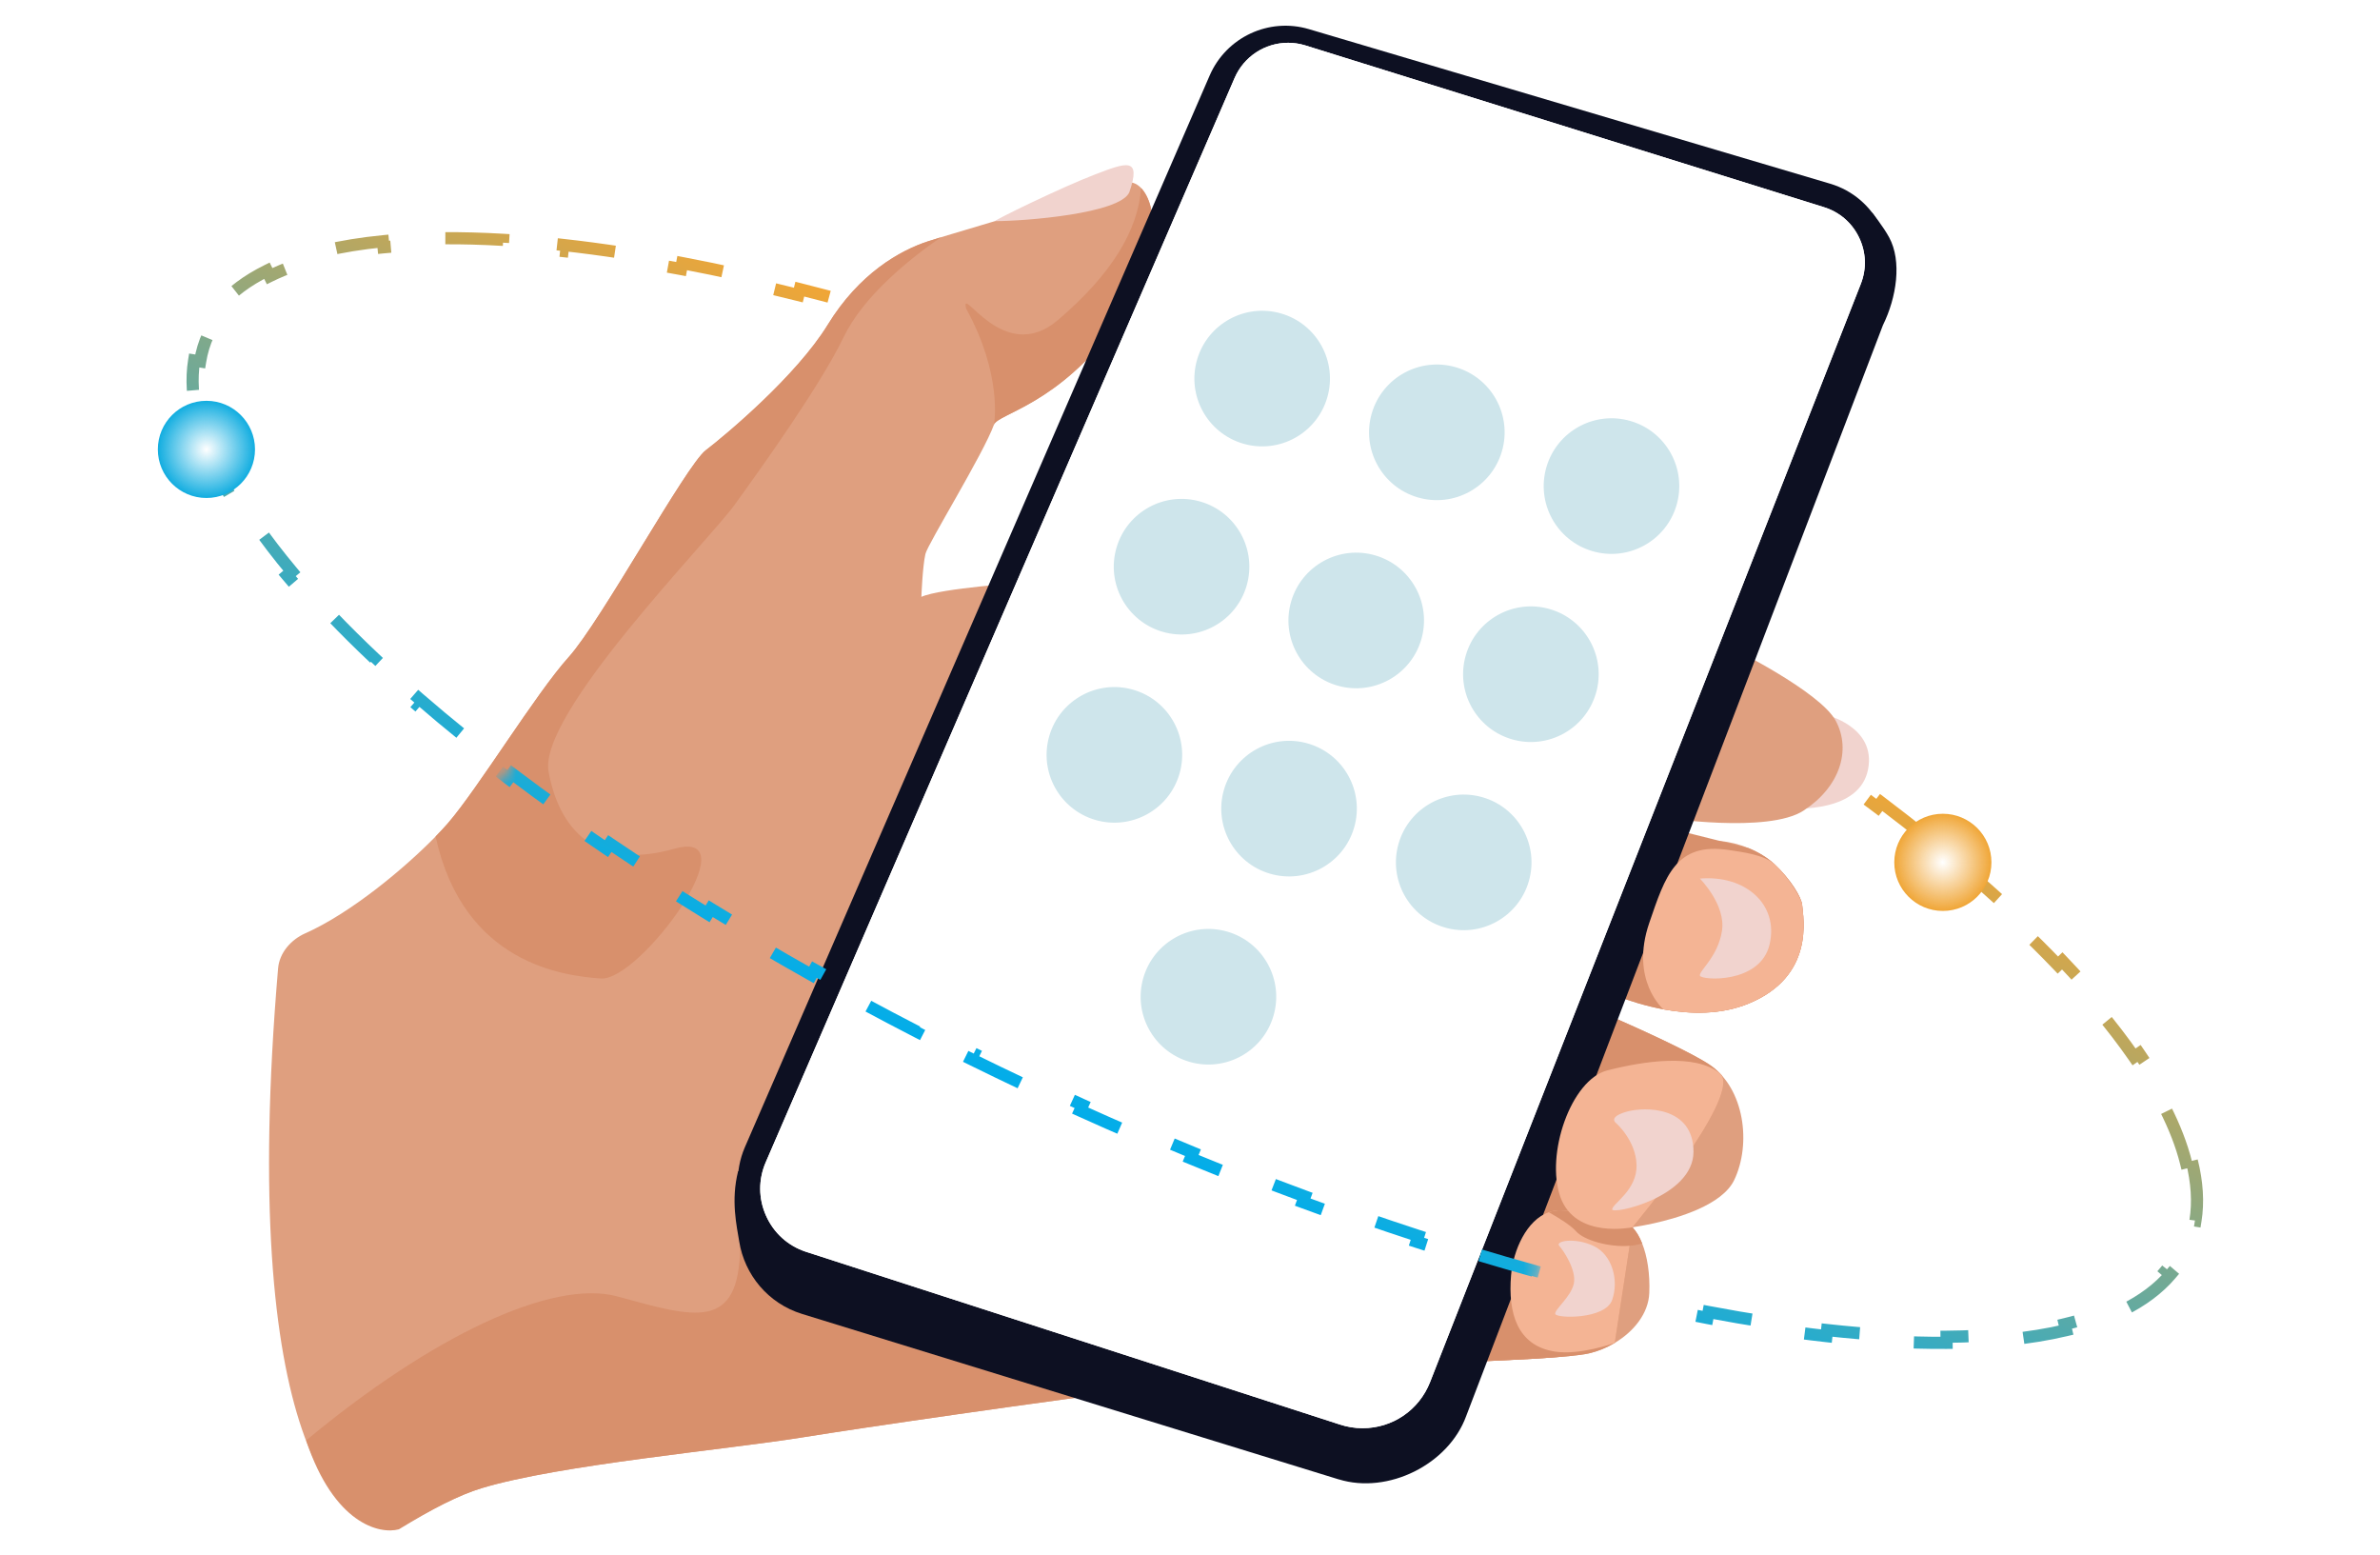<svg width="196" height="128" viewBox="0 0 196 128" fill="none" xmlns="http://www.w3.org/2000/svg">
<g clip-path="url(#clip0_834_1164)">
<path d="M180.502 95.579C180.94 97.33 181.048 98.975 180.804 100.493L180.31 100.414C180.184 101.197 179.959 101.942 179.633 102.647C179.307 103.352 178.885 104.006 178.37 104.609L178.751 104.933C177.753 106.103 176.429 107.086 174.811 107.887L174.59 107.439C173.276 108.089 171.753 108.619 170.033 109.028L170.149 109.515C168.653 109.871 167.018 110.135 165.256 110.309L165.207 109.812C163.67 109.963 162.033 110.045 160.303 110.059L160.307 110.559C158.729 110.571 157.077 110.526 155.355 110.426L155.385 109.927C153.803 109.834 152.161 109.694 150.465 109.507L150.41 110.004C148.819 109.828 147.18 109.611 145.498 109.353L145.574 108.859C143.989 108.616 142.365 108.337 140.704 108.022L140.611 108.513C139.025 108.212 137.408 107.878 135.76 107.512L135.868 107.024C134.288 106.674 132.68 106.293 131.047 105.883L130.926 106.368C129.353 105.973 127.757 105.551 126.14 105.102L126.274 104.62C124.711 104.186 123.128 103.727 121.527 103.243L121.382 103.721C119.821 103.249 118.244 102.754 116.651 102.235L116.805 101.759C115.255 101.254 113.691 100.727 112.113 100.177L111.949 100.649C110.405 100.112 108.848 99.553 107.281 98.973L107.455 98.504C105.924 97.938 104.383 97.352 102.833 96.746L102.651 97.212C101.127 96.616 99.593 96.001 98.052 95.366L98.243 94.904C96.73 94.281 95.21 93.64 93.684 92.981L93.486 93.44C91.979 92.79 90.468 92.122 88.951 91.436L89.158 90.981C88.406 90.641 87.654 90.297 86.901 89.949C86.148 89.6 85.398 89.25 84.653 88.898L84.439 89.35C82.935 88.639 81.447 87.92 79.975 87.194L80.197 86.746C78.706 86.01 77.233 85.267 75.779 84.518L75.55 84.962C74.069 84.199 72.607 83.429 71.165 82.654L71.402 82.213C69.936 81.425 68.492 80.631 67.069 79.832L66.824 80.268C65.368 79.449 63.934 78.626 62.524 77.798L62.777 77.366C61.336 76.52 59.921 75.67 58.532 74.816L58.27 75.242C56.843 74.365 55.443 73.484 54.073 72.601L54.344 72.18C52.938 71.274 51.562 70.366 50.219 69.456L49.939 69.87C48.549 68.929 47.194 67.987 45.875 67.044L46.165 66.637C44.795 65.659 43.464 64.68 42.173 63.704L41.871 64.103C40.525 63.084 39.223 62.068 37.967 61.055L38.281 60.666C36.965 59.605 35.7 58.548 34.489 57.498L34.161 57.876C32.875 56.761 31.648 55.653 30.484 54.555L30.827 54.191C29.585 53.02 28.415 51.861 27.32 50.715L26.959 51.061C25.767 49.815 24.663 48.585 23.65 47.375L24.033 47.054C22.923 45.727 21.925 44.427 21.045 43.158L20.634 43.443C19.626 41.988 18.768 40.571 18.07 39.2L18.515 38.973C17.714 37.398 17.131 35.894 16.775 34.472L16.29 34.594C15.852 32.843 15.744 31.198 15.989 29.679L16.482 29.759C16.608 28.976 16.833 28.231 17.159 27.526C17.485 26.821 17.907 26.167 18.422 25.564L18.041 25.239C19.04 24.069 20.363 23.086 21.981 22.286L22.203 22.734C23.516 22.084 25.039 21.554 26.759 21.145L26.643 20.658C28.14 20.302 29.774 20.037 31.536 19.864L31.585 20.361C33.122 20.209 34.759 20.127 36.489 20.114L36.485 19.614C38.063 19.602 39.715 19.646 41.437 19.747L41.408 20.246C42.989 20.338 44.631 20.479 46.327 20.666L46.382 20.169C47.973 20.345 49.612 20.562 51.294 20.82L51.218 21.314C52.803 21.557 54.428 21.836 56.088 22.151L56.181 21.66C57.767 21.961 59.385 22.294 61.032 22.66L60.924 23.148C62.504 23.499 64.112 23.88 65.745 24.29L65.867 23.805C67.439 24.2 69.035 24.622 70.652 25.071L70.519 25.552C72.082 25.986 73.664 26.446 75.266 26.93L75.41 26.451C76.971 26.923 78.549 27.419 80.142 27.938L79.987 28.413C81.537 28.919 83.102 29.446 84.679 29.995L84.844 29.523C86.388 30.061 87.944 30.62 89.511 31.2L89.338 31.669C90.868 32.235 92.409 32.821 93.959 33.427L94.141 32.961C95.665 33.557 97.199 34.172 98.74 34.806L98.549 35.269C100.062 35.891 101.583 36.532 103.108 37.191L103.307 36.732C104.813 37.383 106.325 38.051 107.841 38.736L107.635 39.192C108.386 39.532 109.138 39.876 109.891 40.224C110.644 40.572 111.394 40.923 112.139 41.275L112.353 40.823C113.857 41.534 115.345 42.253 116.817 42.979L116.595 43.427C118.086 44.163 119.559 44.906 121.013 45.655L121.242 45.211C122.723 45.974 124.185 46.743 125.627 47.519L125.39 47.959C126.856 48.748 128.3 49.542 129.723 50.341L129.968 49.905C131.425 50.724 132.858 51.547 134.268 52.375L134.015 52.806C135.456 53.652 136.871 54.503 138.26 55.356L138.522 54.931C139.949 55.808 141.349 56.689 142.719 57.572L142.448 57.992C143.855 58.898 145.23 59.807 146.573 60.716L146.853 60.303C148.243 61.244 149.598 62.186 150.918 63.129L150.627 63.535C151.997 64.514 153.329 65.492 154.619 66.469L154.921 66.07C156.267 67.088 157.569 68.105 158.825 69.118L158.511 69.507C159.827 70.568 161.092 71.625 162.304 72.675L162.631 72.297C163.917 73.412 165.144 74.519 166.308 75.618L165.965 75.981C167.207 77.152 168.377 78.312 169.472 79.457L169.834 79.112C171.025 80.358 172.13 81.588 173.142 82.798L172.759 83.119C173.869 84.445 174.867 85.746 175.747 87.015L176.158 86.73C177.167 88.185 178.024 89.602 178.722 90.973L178.277 91.2C179.078 92.775 179.661 94.278 180.017 95.7L180.502 95.579Z" stroke="url(#paint0_linear_834_1164)" stroke-dasharray="5 5"/>
<path d="M150.326 58.844C150.326 58.844 154.531 59.8 153.841 63.343C153.15 66.883 147.982 66.596 146.833 66.596C145.685 66.596 150.326 58.844 150.326 58.844Z" fill="#F1D3CE"/>
<path d="M136.926 67.312C136.926 67.312 145.595 68.652 148.534 66.737L148.538 66.731C151.478 64.819 152.482 61.803 151.191 59.364C149.9 56.922 142.435 53.262 142.435 53.262L84.513 47.952C84.513 47.952 77.457 48.424 75.879 49.141C75.879 49.141 75.972 46.636 76.212 45.605C76.4 44.791 80.995 37.353 81.857 34.961V34.955C82.208 34.04 87.175 33.317 91.998 26.635C95.776 21.403 95.347 16.9 93.971 15.477C93.589 15.078 93.13 14.919 92.67 15.056C92.67 15.056 81.398 18.344 77.474 19.538C77.058 19.666 76.726 19.767 76.497 19.842C74.103 20.608 70.754 22.521 68.17 26.732C65.586 30.944 59.749 35.825 58.122 37.068C56.494 38.312 49.508 51.136 46.829 54.103C44.15 57.069 39.367 64.916 36.878 67.787C36.593 68.111 36.258 68.477 35.876 68.867C33.368 71.436 28.918 75.166 25.143 76.841C23.96 77.367 23.011 78.442 22.901 79.732C19.595 118.507 28.094 126.666 32.847 125.84C35.483 124.284 37.88 123.064 39.65 122.528C46.038 120.588 59.747 119.369 66.254 118.316C70.79 117.583 85.312 115.455 96.514 114.038C101.384 113.423 105.625 112.939 108.143 112.766C109.266 112.689 110.458 112.619 111.685 112.553C112.195 112.524 112.71 112.499 113.23 112.473C119.309 112.171 125.869 111.973 129.166 111.657H129.174C129.909 111.586 130.481 111.51 130.849 111.425C131.584 111.256 132.314 110.961 132.975 110.564H132.981C134.555 109.628 135.757 108.135 135.825 106.452C135.889 104.871 135.66 103.44 135.236 102.374C135.017 101.823 134.747 101.368 134.437 101.044C134.437 101.044 135.112 100.955 136.085 100.742C138.231 100.276 141.823 99.208 142.811 97.167C144.246 94.201 143.672 89.607 140.801 87.67C137.93 85.732 125.824 80.756 125.824 80.756L131.708 81.378C131.708 81.378 134.009 82.555 137.009 83.103C139.179 83.497 141.716 83.567 144.007 82.621C149.462 80.372 148.503 75.588 148.408 74.487C148.357 73.899 147.481 72.403 146.113 71.133C145.552 70.61 144.808 70.158 143.996 69.826C143.253 69.52 142.455 69.315 141.689 69.249C141.536 69.235 141.383 69.224 141.233 69.224C137.548 69.177 135.777 69.416 135.777 69.416L136.18 68.679L136.926 67.312Z" fill="#DF9F7F"/>
<path d="M144.01 82.624C141.719 83.57 139.183 83.5 137.012 83.106C134.013 82.558 131.712 81.381 131.712 81.381L125.827 80.759C125.827 80.759 137.933 85.735 140.804 87.673C141.104 87.873 141.379 88.104 141.626 88.36C141.626 88.36 141.633 88.365 141.635 88.369C141.676 88.408 141.717 88.451 141.755 88.495C141.755 88.495 141.759 88.501 141.763 88.503C143.217 90.546 134.442 101.047 134.442 101.047L134.209 102.571L132.984 110.567C132.984 110.567 132.984 110.567 132.978 110.567C132.317 110.964 131.588 111.259 130.853 111.428C130.485 111.513 129.913 111.589 129.177 111.66H129.169C125.873 111.976 119.312 112.174 113.234 112.476C112.713 112.502 112.199 112.527 111.689 112.556L109.966 74.059L136.184 68.682L137.958 68.316L141.692 69.252L144 69.828C144.811 70.161 145.555 70.613 146.117 71.136C147.484 72.406 148.36 73.902 148.412 74.49C148.507 75.591 149.465 80.375 144.01 82.624Z" fill="#D8906C"/>
<path d="M91.999 26.642C87.176 33.324 82.208 34.047 81.857 34.962C81.886 34.801 82.557 30.833 79.558 25.399C79.079 23.294 82.621 30.185 87.118 26.355C91.617 22.528 93.742 18.872 93.969 15.484C95.345 16.907 95.775 21.41 91.997 26.642H91.999Z" fill="#D8906C"/>
<path d="M50.849 106.741C57.166 108.464 60.904 109.701 60.948 102.583V102.581C60.993 95.463 98.076 109.755 98.076 109.755L96.516 114.041C85.317 115.458 70.792 117.585 66.256 118.318C59.748 119.372 46.041 120.592 39.652 122.53C37.728 123.113 35.627 124.224 32.847 125.913C31.26 126.34 27.511 125.473 25.211 118.595C35.444 110.086 45.452 105.269 50.849 106.741Z" fill="#D8906C"/>
<path d="M129.168 111.659C125.873 111.975 119.311 112.173 113.232 112.475L121.424 106.547C121.639 107.408 125.105 111.907 129.168 111.659Z" fill="#D8906C"/>
<path d="M77.471 19.543C74.788 21.402 71.082 24.411 69.459 27.789C67.546 31.761 62.671 38.554 60.492 41.57C58.311 44.584 44.315 58.782 45.176 63.524C46.038 68.269 49.051 71.718 55.512 69.886C61.971 68.054 52.713 80.799 49.483 80.563C46.463 80.344 38.168 79.388 35.873 68.872C36.255 68.482 36.59 68.116 36.875 67.792C39.364 64.921 44.148 57.074 46.827 54.108C49.505 51.142 56.491 38.317 58.119 37.073C59.746 35.83 65.584 30.949 68.168 26.737C70.752 22.526 74.102 20.613 76.494 19.847C76.723 19.772 77.056 19.671 77.471 19.543Z" fill="#D8906C"/>
<path d="M109.688 119.168L66.078 105.085C61.924 103.697 59.597 98.477 61.34 94.46L99.621 6.214C100.99 3.06 104.497 1.422 107.794 2.399L150.716 15.124C154.526 16.254 156.553 20.404 155.101 24.103L119.629 114.518C118.08 118.467 113.709 120.51 109.686 119.165L109.688 119.168Z" fill="#0D1022"/>
<path d="M129.54 83.801C129.54 83.801 137.61 85.976 139.463 88.558C141.316 91.14 126.83 89.347 126.83 89.347L129.538 83.801H129.54Z" fill="#D8906C"/>
<path d="M110.252 121.803L66.056 108.181C63.232 107.311 61.319 104.934 60.881 102.234C60.669 100.931 60.179 98.843 60.784 96.438L62.123 96.298L99.893 9.795C101.188 6.608 102.304 4.21 105.623 5.109L154.198 17.535C154.198 17.535 155.088 18.648 155.572 19.536C156.65 21.513 156.185 24.504 155.062 26.78L120.743 116.592C119.286 120.576 114.304 123.049 110.252 121.799V121.803Z" fill="#0D1022"/>
<path d="M112.212 117.587C111.572 117.587 110.934 117.483 110.318 117.277L66.351 103.055C64.878 102.564 63.72 101.512 63.086 100.093C62.453 98.677 62.445 97.111 63.063 95.686L101.674 6.419C102.436 4.659 104.169 3.523 106.084 3.523C106.544 3.523 107.005 3.592 107.451 3.724L150.146 17.038C151.447 17.424 152.492 18.308 153.087 19.527C153.682 20.746 153.738 22.115 153.242 23.377L117.771 113.792C116.866 116.097 114.683 117.587 112.208 117.587H112.212Z" fill="white"/>
<path d="M112.212 117.587C111.572 117.587 110.934 117.483 110.318 117.277L66.351 103.055C64.878 102.564 63.72 101.512 63.086 100.093C62.453 98.677 62.445 97.111 63.063 95.686L101.674 6.419C102.436 4.659 104.169 3.523 106.084 3.523C106.544 3.523 107.005 3.592 107.451 3.724L150.146 17.038C151.447 17.424 152.492 18.308 153.087 19.527C153.682 20.746 153.738 22.115 153.242 23.377L117.771 113.792C116.866 116.097 114.683 117.587 112.208 117.587H112.212Z" fill="white"/>
<path d="M81.95 18.206C81.717 18.206 87.436 15.405 90.229 14.344C92.778 13.375 94.009 12.908 93.005 15.827C92.239 17.597 84.344 18.208 81.952 18.206H81.95Z" fill="#F1D3CE"/>
<path d="M134.44 101.045L134.207 102.57L132.982 110.565C132.982 110.565 132.982 110.565 132.976 110.565C132.829 110.619 130.098 111.59 128.074 111.282C124.918 110.803 124.18 108.06 124.441 104.999C124.616 102.931 125.723 100.444 127.545 99.806C127.845 99.698 128.165 99.643 128.504 99.649C130.292 99.676 134.438 101.045 134.438 101.045H134.44Z" fill="#F4B494"/>
<path d="M135.24 102.373C134.924 102.477 134.573 102.539 134.207 102.57C132.491 102.708 130.438 102.105 129.799 101.38C129.386 100.909 128.426 100.304 127.548 99.806C127.847 99.698 128.168 99.643 128.506 99.649C130.295 99.676 134.438 101.045 134.438 101.045C134.748 101.369 135.019 101.824 135.238 102.375L135.24 102.373Z" fill="#D8906C"/>
<path d="M134.438 101.045C134.438 101.045 129.754 102.043 128.504 98.556C127.256 95.07 129.365 88.892 132.379 88.125C135.393 87.359 139.571 86.725 141.622 88.359C141.622 88.359 141.628 88.363 141.631 88.367C141.672 88.406 141.713 88.45 141.75 88.493C141.75 88.493 141.754 88.499 141.759 88.501C143.213 90.544 134.438 101.045 134.438 101.045Z" fill="#F4B494"/>
<path d="M144.009 82.625C141.718 83.571 139.181 83.501 137.01 83.106L136.984 83.098C136.984 83.098 134.199 80.712 135.825 75.974C137.143 72.136 138.006 69.321 142.375 69.984C143.399 70.139 145.244 70.36 146.115 71.134C147.13 72.037 148.359 73.9 148.41 74.489C148.505 75.59 149.464 80.373 144.009 82.623V82.625Z" fill="#F4B494"/>
<path d="M139.992 72.337C139.992 72.337 142.144 74.489 141.809 76.643C141.475 78.796 139.895 79.944 139.992 80.328C140.089 80.712 144.968 81.045 145.734 77.744C146.5 74.444 143.718 72.019 139.992 72.337Z" fill="#F1D3CE"/>
<path d="M133.053 92.434C133.053 92.434 134.728 93.87 134.776 95.927C134.823 97.984 132.813 99.085 132.766 99.564C132.718 100.043 139.464 98.56 139.464 94.828C139.464 91.096 135.492 91.096 133.962 91.527C132.431 91.957 133.053 92.436 133.053 92.436V92.434Z" fill="#F1D3CE"/>
<path d="M128.412 102.58C128.759 102.962 129.848 104.585 129.608 105.686C129.368 106.787 128.03 107.791 128.077 108.175C128.125 108.557 132.192 108.655 132.766 107.027C133.34 105.399 132.766 103.303 131.236 102.582C129.705 101.861 128.034 102.167 128.412 102.582V102.58Z" fill="#F1D3CE"/>
<circle cx="103.944" cy="31.169" r="5.582" transform="rotate(16.287 103.944 31.169)" fill="#CEE5EB"/>
<circle cx="97.305" cy="46.658" r="5.582" transform="rotate(16.287 97.305 46.658)" fill="#CEE5EB"/>
<circle cx="91.773" cy="62.15" r="5.582" transform="rotate(16.287 91.773 62.15)" fill="#CEE5EB"/>
<circle cx="118.328" cy="35.595" r="5.582" transform="rotate(16.287 118.328 35.595)" fill="#CEE5EB"/>
<circle cx="111.689" cy="51.084" r="5.582" transform="rotate(16.287 111.689 51.084)" fill="#CEE5EB"/>
<circle cx="106.157" cy="66.576" r="5.582" transform="rotate(16.287 106.157 66.576)" fill="#CEE5EB"/>
<circle cx="99.518" cy="82.064" r="5.582" transform="rotate(16.287 99.518 82.064)" fill="#CEE5EB"/>
<circle cx="132.711" cy="40.021" r="5.582" transform="rotate(16.287 132.711 40.021)" fill="#CEE5EB"/>
<circle cx="126.073" cy="55.509" r="5.582" transform="rotate(16.287 126.073 55.509)" fill="#CEE5EB"/>
<circle cx="120.541" cy="71.002" r="5.582" transform="rotate(16.287 120.541 71.002)" fill="#CEE5EB"/>
<mask id="mask0_834_1164" style="mask-type:alpha" maskUnits="userSpaceOnUse" x="24" y="28" width="118" height="95">
<path d="M127.729 69.273C127.729 69.273 135.564 70.485 138.221 68.754L138.225 68.748C140.881 67.02 141.789 64.294 140.622 62.089C139.455 59.883 132.708 56.575 132.708 56.575L80.358 51.775C80.358 51.775 73.981 52.203 72.555 52.85C72.555 52.85 72.639 50.586 72.856 49.654C73.025 48.919 77.179 42.196 77.957 40.035V40.029C78.275 39.202 82.765 38.548 87.124 32.509C90.538 27.781 84.243 33.287 83 32.001C82.655 31.64 77.916 32.386 77.5 32.509C77.5 32.509 78.547 27.921 75 29C74.117 34.906 71.707 27.933 71.5 28C69.336 28.693 67.923 28.791 65.588 32.597C63.252 36.404 57.977 40.815 56.506 41.939C55.035 43.062 48.721 54.654 46.3 57.334C43.878 60.015 39.555 67.107 37.305 69.702C37.048 69.995 36.745 70.326 36.4 70.679C34.175 72.957 30.259 76.248 26.888 77.8C25.713 78.342 24.764 79.415 24.655 80.705C21.715 115.572 29.375 122.916 33.662 122.171C36.044 120.765 38.211 119.662 39.81 119.177C45.585 117.424 57.975 116.323 63.855 115.371C67.955 114.708 81.081 112.785 91.205 111.505C95.607 110.948 99.439 110.511 101.715 110.355C102.73 110.286 103.808 110.222 104.917 110.162C105.378 110.136 105.842 110.114 106.313 110.09C111.807 109.817 117.736 109.638 120.716 109.352H120.723C121.388 109.289 121.905 109.22 122.237 109.143C122.902 108.99 123.561 108.723 124.158 108.365H124.164C125.586 107.519 126.673 106.169 126.734 104.648C126.792 103.22 126.585 101.926 126.202 100.963C126.004 100.464 125.76 100.053 125.48 99.76C125.48 99.76 126.09 99.68 126.969 99.488C128.909 99.066 132.156 98.101 133.048 96.256C134.345 93.576 133.826 89.424 131.231 87.673C128.637 85.921 117.695 81.424 117.695 81.424L123.014 81.986C123.014 81.986 125.093 83.05 127.804 83.545C129.766 83.902 132.059 83.965 134.129 83.11C139.059 81.077 138.193 76.753 138.107 75.758C138.06 75.226 137.269 73.875 136.033 72.727C135.525 72.254 134.853 71.846 134.12 71.545C133.447 71.269 132.727 71.084 132.034 71.024C131.896 71.011 131.758 71.002 131.622 71.002C128.291 70.959 126.691 71.175 126.691 71.175L127.055 70.509L127.729 69.273Z" fill="#DF9F7F"/>
</mask>
<g mask="url(#mask0_834_1164)">
<path d="M180.502 95.579C180.94 97.33 181.048 98.975 180.804 100.493L180.31 100.414C180.184 101.197 179.959 101.942 179.633 102.647C179.307 103.352 178.885 104.006 178.37 104.609L178.751 104.933C177.753 106.103 176.429 107.086 174.811 107.887L174.59 107.439C173.276 108.089 171.753 108.619 170.033 109.028L170.149 109.515C168.653 109.871 167.018 110.135 165.256 110.309L165.207 109.812C163.67 109.963 162.033 110.045 160.303 110.059L160.307 110.559C158.729 110.571 157.077 110.526 155.355 110.426L155.385 109.927C153.803 109.834 152.161 109.694 150.465 109.507L150.41 110.004C148.819 109.828 147.18 109.611 145.498 109.353L145.574 108.859C143.989 108.616 142.365 108.337 140.704 108.022L140.611 108.513C139.025 108.212 137.408 107.878 135.76 107.512L135.868 107.024C134.288 106.674 132.68 106.293 131.047 105.883L130.926 106.368C129.353 105.973 127.757 105.551 126.14 105.102L126.274 104.62C124.711 104.186 123.128 103.727 121.527 103.243L121.382 103.721C119.821 103.249 118.244 102.754 116.651 102.235L116.805 101.759C115.255 101.254 113.691 100.727 112.113 100.177L111.949 100.649C110.405 100.112 108.848 99.553 107.281 98.973L107.455 98.504C105.924 97.938 104.383 97.352 102.833 96.746L102.651 97.212C101.127 96.616 99.593 96.001 98.052 95.366L98.243 94.904C96.73 94.281 95.21 93.64 93.684 92.981L93.486 93.44C91.979 92.79 90.468 92.122 88.951 91.436L89.158 90.981C88.406 90.641 87.654 90.297 86.901 89.949C86.148 89.6 85.398 89.25 84.653 88.898L84.439 89.35C82.935 88.639 81.447 87.92 79.975 87.194L80.197 86.746C78.706 86.01 77.233 85.267 75.779 84.518L75.55 84.962C74.069 84.199 72.607 83.429 71.165 82.654L71.402 82.213C69.936 81.425 68.492 80.631 67.069 79.832L66.824 80.268C65.368 79.449 63.934 78.626 62.524 77.798L62.777 77.366C61.336 76.52 59.921 75.67 58.532 74.816L58.27 75.242C56.843 74.365 55.443 73.484 54.073 72.601L54.344 72.18C52.938 71.274 51.562 70.366 50.219 69.456L49.939 69.87C48.549 68.929 47.194 67.987 45.875 67.044L46.165 66.637C44.795 65.659 43.464 64.68 42.173 63.704L41.871 64.103C40.525 63.084 39.223 62.068 37.967 61.055L38.281 60.666C36.965 59.605 35.7 58.548 34.489 57.498L34.161 57.876C32.875 56.761 31.648 55.653 30.484 54.555L30.827 54.191C29.585 53.02 28.415 51.861 27.32 50.715L26.959 51.061C25.767 49.815 24.663 48.585 23.65 47.375L24.033 47.054C22.923 45.727 21.925 44.427 21.045 43.158L20.634 43.443C19.626 41.988 18.768 40.571 18.07 39.2L18.515 38.973C17.714 37.398 17.131 35.894 16.775 34.472L16.29 34.594C15.852 32.843 15.744 31.198 15.989 29.679L16.482 29.759C16.608 28.976 16.833 28.231 17.159 27.526C17.485 26.821 17.907 26.167 18.422 25.564L18.041 25.239C19.04 24.069 20.363 23.086 21.981 22.286L22.203 22.734C23.516 22.084 25.039 21.554 26.759 21.145L26.643 20.658C28.14 20.302 29.774 20.037 31.536 19.864L31.585 20.361C33.122 20.209 34.759 20.127 36.489 20.114L36.485 19.614C38.063 19.602 39.715 19.646 41.437 19.747L41.408 20.246C42.989 20.338 44.631 20.479 46.327 20.666L46.382 20.169C47.973 20.345 49.612 20.562 51.294 20.82L51.218 21.314C52.803 21.557 54.428 21.836 56.088 22.151L56.181 21.66C57.767 21.961 59.385 22.294 61.032 22.66L60.924 23.148C62.504 23.499 64.112 23.88 65.745 24.29L65.867 23.805C67.439 24.2 69.035 24.622 70.652 25.071L70.519 25.552C72.082 25.986 73.664 26.446 75.266 26.93L75.41 26.451C76.971 26.923 78.549 27.419 80.142 27.938L79.987 28.413C81.537 28.919 83.102 29.446 84.679 29.995L84.844 29.523C86.388 30.061 87.944 30.62 89.511 31.2L89.338 31.669C90.868 32.235 92.409 32.821 93.959 33.427L94.141 32.961C95.665 33.557 97.199 34.172 98.74 34.806L98.549 35.269C100.062 35.891 101.583 36.532 103.108 37.191L103.307 36.732C104.813 37.383 106.325 38.051 107.841 38.736L107.635 39.192C108.386 39.532 109.138 39.876 109.891 40.224C110.644 40.572 111.394 40.923 112.139 41.275L112.353 40.823C113.857 41.534 115.345 42.253 116.817 42.979L116.595 43.427C118.086 44.163 119.559 44.906 121.013 45.655L121.242 45.211C122.723 45.974 124.185 46.743 125.627 47.519L125.39 47.959C126.856 48.748 128.3 49.542 129.723 50.341L129.968 49.905C131.425 50.724 132.858 51.547 134.268 52.375L134.015 52.806C135.456 53.652 136.871 54.503 138.26 55.356L138.522 54.931C139.949 55.808 141.349 56.689 142.719 57.572L142.448 57.992C143.855 58.898 145.23 59.807 146.573 60.716L146.853 60.303C148.243 61.244 149.598 62.186 150.918 63.129L150.627 63.535C151.997 64.514 153.329 65.492 154.619 66.469L154.921 66.07C156.267 67.088 157.569 68.105 158.825 69.118L158.511 69.507C159.827 70.568 161.092 71.625 162.304 72.675L162.631 72.297C163.917 73.412 165.144 74.519 166.308 75.618L165.965 75.981C167.207 77.152 168.377 78.312 169.472 79.457L169.834 79.112C171.025 80.358 172.13 81.588 173.142 82.798L172.759 83.119C173.869 84.445 174.867 85.746 175.747 87.015L176.158 86.73C177.167 88.185 178.024 89.602 178.722 90.973L178.277 91.2C179.078 92.775 179.661 94.278 180.017 95.7L180.502 95.579Z" stroke="url(#paint1_linear_834_1164)" stroke-dasharray="5 5"/>
</g>
<g filter="url(#filter0_f_834_1164)">
<circle cx="17" cy="37" r="4" fill="url(#paint2_radial_834_1164)"/>
</g>
<circle cx="17" cy="37" r="4" fill="url(#paint3_radial_834_1164)"/>
<g filter="url(#filter1_f_834_1164)">
<circle cx="160" cy="71" r="4" fill="url(#paint4_radial_834_1164)"/>
</g>
<circle cx="160" cy="71" r="4" fill="url(#paint5_radial_834_1164)"/>
</g>
<defs>
<filter id="filter0_f_834_1164" x="8" y="28" width="18" height="18" filterUnits="userSpaceOnUse" color-interpolation-filters="sRGB">
<feFlood flood-opacity="0" result="BackgroundImageFix"/>
<feBlend mode="normal" in="SourceGraphic" in2="BackgroundImageFix" result="shape"/>
<feGaussianBlur stdDeviation="2.5" result="effect1_foregroundBlur_834_1164"/>
</filter>
<filter id="filter1_f_834_1164" x="151" y="62" width="18" height="18" filterUnits="userSpaceOnUse" color-interpolation-filters="sRGB">
<feFlood flood-opacity="0" result="BackgroundImageFix"/>
<feBlend mode="normal" in="SourceGraphic" in2="BackgroundImageFix" result="shape"/>
<feGaussianBlur stdDeviation="2.5" result="effect1_foregroundBlur_834_1164"/>
</filter>
<linearGradient id="paint0_linear_834_1164" x1="110.101" y1="39.77" x2="86.691" y2="90.403" gradientUnits="userSpaceOnUse">
<stop stop-color="#FFA52B"/>
<stop offset="1" stop-color="#03ADE9"/>
</linearGradient>
<linearGradient id="paint1_linear_834_1164" x1="110.101" y1="39.77" x2="86.691" y2="90.403" gradientUnits="userSpaceOnUse">
<stop stop-color="#FFA52B"/>
<stop offset="1" stop-color="#03ADE9"/>
</linearGradient>
<radialGradient id="paint2_radial_834_1164" cx="0" cy="0" r="1" gradientUnits="userSpaceOnUse" gradientTransform="translate(17 37) rotate(90) scale(4)">
<stop stop-color="white"/>
<stop offset="1" stop-color="#11ADE0"/>
</radialGradient>
<radialGradient id="paint3_radial_834_1164" cx="0" cy="0" r="1" gradientUnits="userSpaceOnUse" gradientTransform="translate(17 37) rotate(90) scale(4)">
<stop stop-color="white"/>
<stop offset="1" stop-color="#11ADE0" stop-opacity="0"/>
</radialGradient>
<radialGradient id="paint4_radial_834_1164" cx="0" cy="0" r="1" gradientUnits="userSpaceOnUse" gradientTransform="translate(160 71) rotate(90) scale(4)">
<stop stop-color="white"/>
<stop offset="1" stop-color="#F0A637"/>
</radialGradient>
<radialGradient id="paint5_radial_834_1164" cx="0" cy="0" r="1" gradientUnits="userSpaceOnUse" gradientTransform="translate(160 71) rotate(90) scale(4)">
<stop stop-color="white"/>
<stop offset="1" stop-color="#F0A637" stop-opacity="0"/>
</radialGradient>
<clipPath id="clip0_834_1164">
<rect width="196" height="128" fill="white"/>
</clipPath>
</defs>
</svg>
